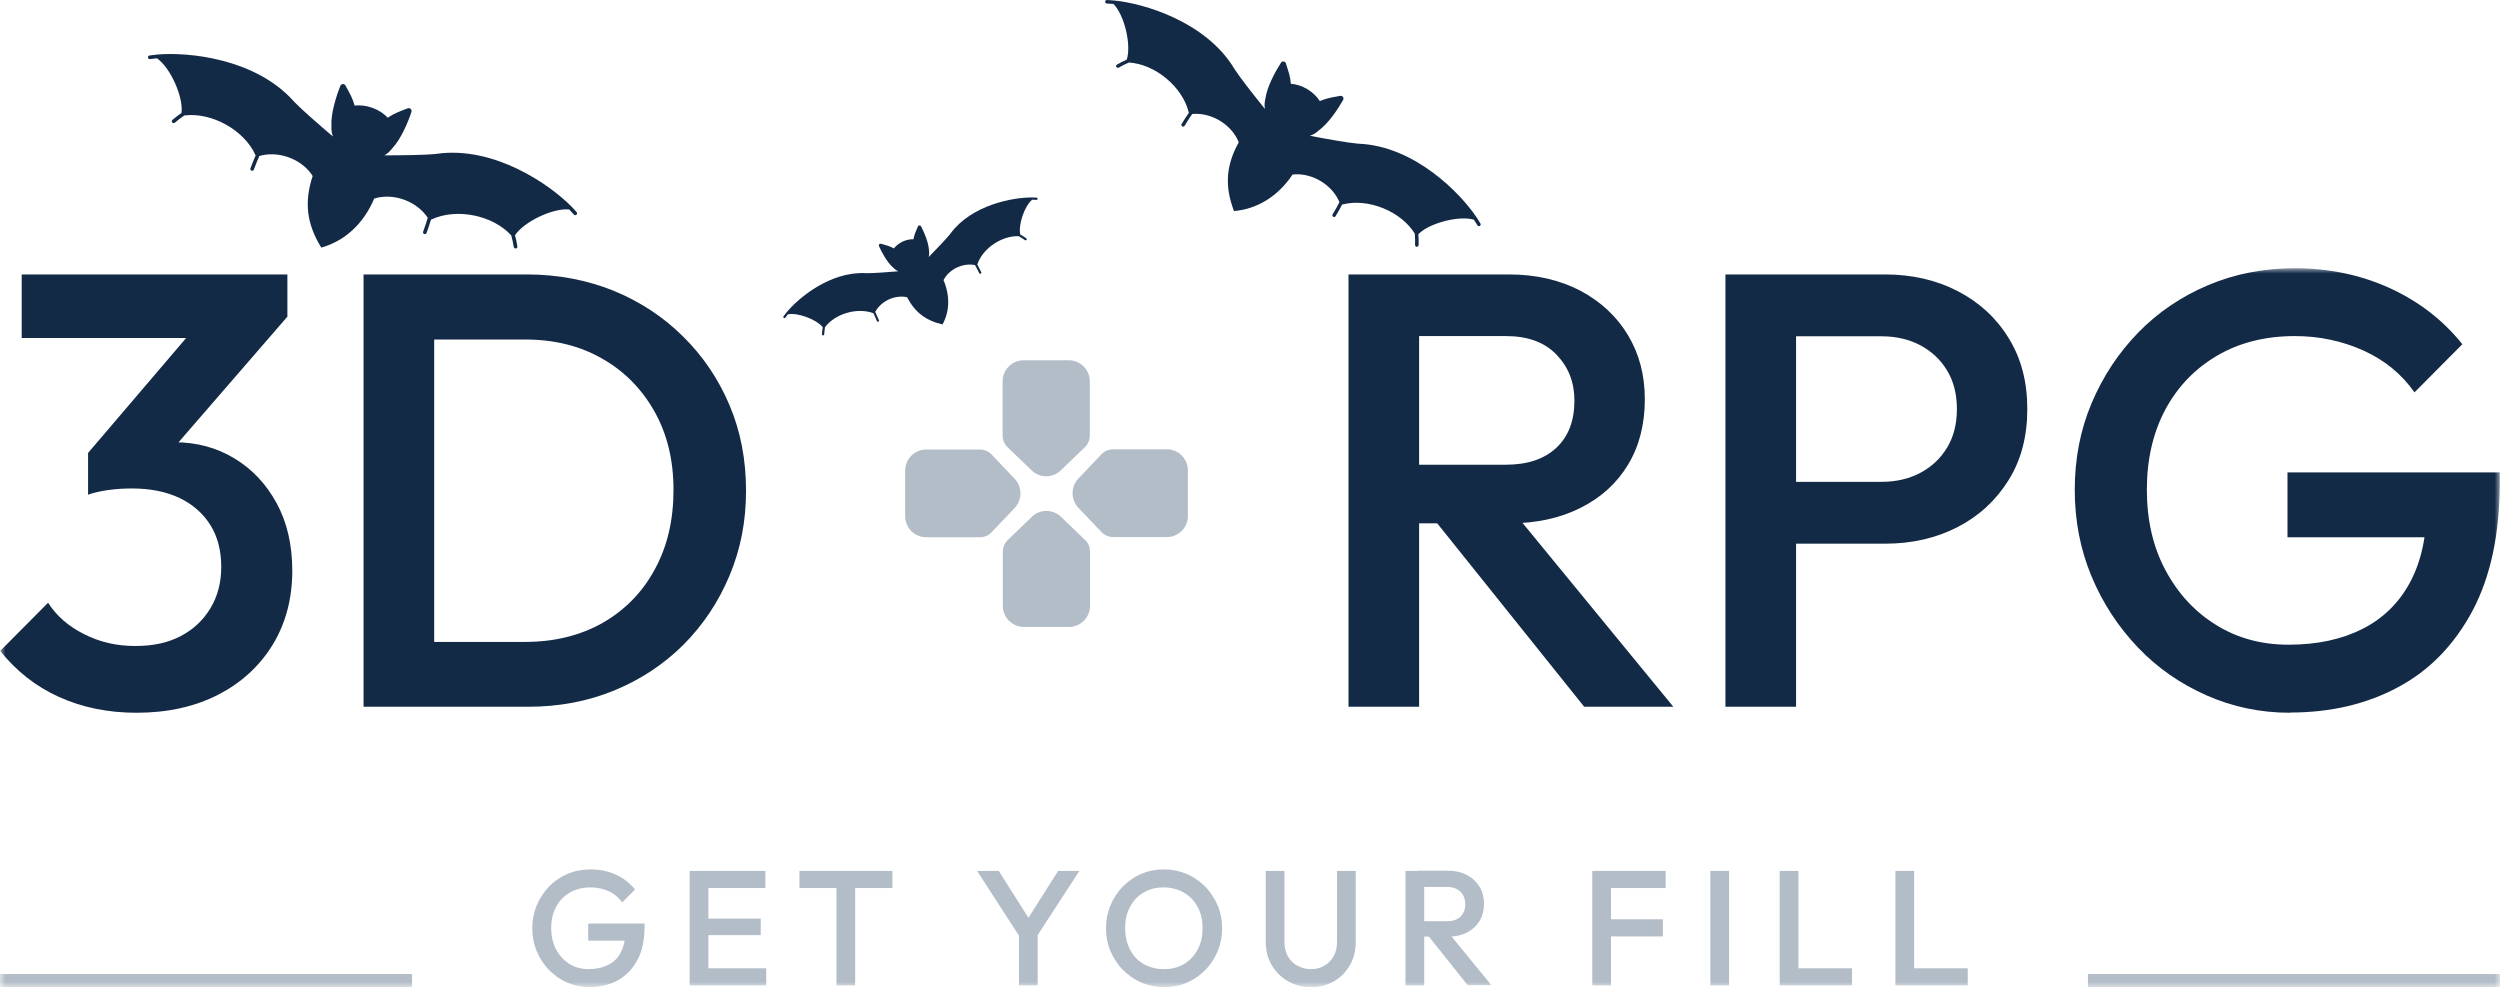 <svg width="233" height="92" viewBox="0 0 233 92" fill="none" xmlns="http://www.w3.org/2000/svg">
<g clip-path="url(#clip0_1056_592)">
<mask id="mask0_1056_592" style="mask-type:luminance" maskUnits="userSpaceOnUse" x="0" y="25" width="233" height="67">
<path d="M233 25H0V92H233V25Z" fill="white"/>
</mask>
<g mask="url(#mask0_1056_592)">
<path d="M12.729 66.429C10.052 66.429 7.653 65.93 5.492 64.953C3.331 63.975 1.507 62.539 0.02 60.664L4.481 56.176C5.274 57.413 6.404 58.39 7.851 59.108C9.299 59.846 10.885 60.206 12.59 60.206C14.295 60.206 15.643 59.906 16.833 59.288C18.022 58.67 18.934 57.812 19.608 56.695C20.282 55.578 20.619 54.301 20.619 52.845C20.619 51.309 20.282 50.013 19.608 48.936C18.934 47.859 17.983 47.021 16.753 46.422C15.504 45.824 14.017 45.525 12.273 45.525C11.579 45.525 10.885 45.565 10.151 45.664C9.417 45.764 8.783 45.904 8.208 46.103L11.123 42.313C11.916 42.014 12.768 41.755 13.66 41.536C14.553 41.316 15.425 41.217 16.258 41.217C18.32 41.217 20.183 41.715 21.829 42.712C23.494 43.71 24.803 45.106 25.774 46.881C26.746 48.657 27.241 50.771 27.241 53.184C27.241 55.797 26.627 58.091 25.417 60.086C24.188 62.08 22.503 63.636 20.322 64.753C18.141 65.87 15.603 66.429 12.709 66.429H12.729ZM2.022 31.503V25.578H26.785V29.488L21.115 31.503H2.022ZM8.208 46.123V42.214L18.914 29.668L26.805 29.488L15.643 42.373L8.208 46.123Z" fill="#132A47"/>
<path d="M33.883 65.87V25.578H40.466V65.87H33.883ZM38.404 65.87V59.827H48.931C51.668 59.827 54.086 59.228 56.168 58.051C58.25 56.855 59.876 55.199 61.026 53.065C62.195 50.93 62.77 48.477 62.77 45.664C62.77 42.852 62.176 40.459 61.006 38.364C59.816 36.25 58.191 34.594 56.109 33.417C54.027 32.221 51.628 31.642 48.931 31.642H38.404V25.578H49.11C52.005 25.578 54.701 26.097 57.179 27.094C59.658 28.112 61.819 29.528 63.663 31.363C65.506 33.178 66.954 35.312 67.985 37.746C69.016 40.179 69.531 42.832 69.531 45.724C69.531 48.617 69.016 51.21 67.985 53.663C66.954 56.116 65.526 58.251 63.702 60.086C61.878 61.901 59.717 63.337 57.239 64.354C54.761 65.372 52.084 65.87 49.229 65.87H38.423H38.404Z" fill="#132A47"/>
<path d="M125.68 65.87V25.578H132.262V65.87H125.68ZM130.2 48.776V43.311H140.331C142.354 43.311 143.92 42.792 145.05 41.735C146.18 40.678 146.735 39.222 146.735 37.327C146.735 35.632 146.18 34.215 145.07 33.058C143.96 31.901 142.393 31.323 140.371 31.323H130.18V25.578H140.649C143.167 25.578 145.367 26.097 147.29 27.094C149.194 28.112 150.681 29.488 151.732 31.243C152.782 32.999 153.298 34.973 153.298 37.207C153.298 39.541 152.782 41.575 151.732 43.311C150.681 45.046 149.214 46.383 147.29 47.34C145.387 48.297 143.167 48.776 140.649 48.776H130.18H130.2ZM147.647 65.87L133.63 48.377L139.756 46.123L155.955 65.87H147.667H147.647Z" fill="#132A47"/>
<path d="M160.812 65.87V25.578H167.394V65.87H160.812ZM165.332 50.671V44.907H175.345C176.713 44.907 177.922 44.627 178.973 44.069C180.024 43.51 180.857 42.732 181.471 41.715C182.086 40.698 182.383 39.501 182.383 38.125C182.383 36.748 182.086 35.552 181.471 34.534C180.857 33.517 180.024 32.739 178.973 32.181C177.922 31.622 176.713 31.343 175.345 31.343H165.332V25.578H175.682C178.2 25.578 180.46 26.097 182.462 27.134C184.465 28.172 186.051 29.628 187.201 31.503C188.371 33.377 188.946 35.592 188.946 38.125C188.946 40.658 188.371 42.872 187.201 44.747C186.031 46.622 184.465 48.078 182.462 49.115C180.46 50.153 178.2 50.671 175.682 50.671H165.332Z" fill="#132A47"/>
<path d="M213.432 66.429C210.695 66.429 208.098 65.89 205.66 64.813C203.221 63.736 201.08 62.26 199.256 60.345C197.432 58.43 195.984 56.236 194.933 53.723C193.883 51.21 193.367 48.517 193.367 45.645C193.367 42.772 193.883 40.08 194.933 37.586C195.984 35.093 197.432 32.899 199.275 31.004C201.119 29.109 203.3 27.633 205.798 26.576C208.296 25.519 210.993 25 213.888 25C217.06 25 219.994 25.618 222.69 26.835C225.407 28.072 227.667 29.807 229.491 32.081L225.03 36.569C223.84 34.873 222.274 33.577 220.291 32.679C218.309 31.782 216.168 31.323 213.888 31.323C211.151 31.323 208.733 31.921 206.651 33.138C204.569 34.355 202.963 36.03 201.813 38.165C200.663 40.319 200.088 42.812 200.088 45.645C200.088 48.477 200.663 50.99 201.833 53.164C203.003 55.339 204.569 57.034 206.552 58.251C208.534 59.487 210.795 60.086 213.293 60.086C215.969 60.086 218.269 59.587 220.192 58.61C222.115 57.632 223.602 56.176 224.633 54.241C225.664 52.307 226.18 49.913 226.18 47.081L230.304 50.073H213.194V44.029H232.98V44.946C232.98 49.734 232.128 53.743 230.443 56.914C228.738 60.106 226.438 62.479 223.484 64.055C220.549 65.631 217.199 66.409 213.412 66.409L213.432 66.429Z" fill="#132A47"/>
<path d="M101.571 35.552V40.578C101.571 40.997 101.412 41.376 101.115 41.675L98.855 43.849C98.101 44.567 96.912 44.567 96.158 43.849L93.898 41.675C93.6 41.396 93.442 40.997 93.442 40.578V35.552C93.442 34.455 94.314 33.577 95.405 33.577H99.608C100.698 33.577 101.571 34.455 101.571 35.552Z" fill="#B3BDC7"/>
<path d="M93.462 56.455V51.429C93.462 51.01 93.62 50.631 93.918 50.332L96.178 48.158C96.931 47.44 98.121 47.44 98.874 48.158L101.134 50.332C101.432 50.611 101.591 51.01 101.591 51.429V56.455C101.591 57.553 100.718 58.43 99.628 58.43H95.424C94.334 58.43 93.462 57.553 93.462 56.455Z" fill="#B3BDC7"/>
<path d="M108.748 50.053H103.751C103.335 50.053 102.958 49.893 102.661 49.594L100.5 47.32C99.786 46.562 99.786 45.365 100.5 44.607L102.661 42.333C102.939 42.034 103.335 41.875 103.751 41.875H108.748C109.838 41.875 110.711 42.752 110.711 43.849V48.078C110.711 49.175 109.838 50.053 108.748 50.053Z" fill="#B3BDC7"/>
<path d="M86.324 41.895H91.32C91.737 41.895 92.114 42.054 92.411 42.353L94.572 44.627C95.286 45.385 95.286 46.582 94.572 47.34L92.411 49.614C92.133 49.913 91.737 50.073 91.32 50.073H86.324C85.234 50.073 84.361 49.195 84.361 48.098V43.869C84.361 42.772 85.234 41.895 86.324 41.895Z" fill="#B3BDC7"/>
<path d="M54.939 92C54.205 92 53.531 91.86 52.877 91.581C52.223 91.302 51.668 90.903 51.172 90.404C50.676 89.906 50.3 89.307 50.022 88.649C49.745 87.991 49.606 87.273 49.606 86.515C49.606 85.757 49.745 85.039 50.022 84.38C50.3 83.722 50.676 83.144 51.172 82.625C51.668 82.106 52.243 81.728 52.897 81.448C53.551 81.169 54.265 81.029 55.038 81.029C55.871 81.029 56.664 81.189 57.378 81.508C58.091 81.827 58.706 82.306 59.182 82.904L57.992 84.101C57.675 83.662 57.259 83.303 56.743 83.064C56.208 82.825 55.653 82.705 55.038 82.705C54.305 82.705 53.67 82.865 53.115 83.184C52.56 83.503 52.144 83.942 51.826 84.52C51.529 85.099 51.37 85.757 51.37 86.495C51.37 87.233 51.529 87.911 51.826 88.489C52.144 89.068 52.56 89.507 53.075 89.846C53.611 90.165 54.205 90.324 54.86 90.324C55.574 90.324 56.168 90.185 56.684 89.925C57.199 89.666 57.596 89.287 57.853 88.769C58.131 88.25 58.27 87.632 58.27 86.874L59.36 87.672H54.82V86.076H60.074V86.315C60.074 87.592 59.856 88.649 59.4 89.487C58.944 90.325 58.329 90.963 57.556 91.382C56.783 91.8 55.891 92 54.88 92H54.939Z" fill="#B3BDC7"/>
<path d="M64.277 91.84V81.169H66.022V91.84H64.277ZM65.467 82.765V81.169H71.335V82.765H65.467ZM65.467 87.153V85.617H70.899V87.153H65.467ZM65.467 91.84V90.245H71.415V91.84H65.467Z" fill="#B3BDC7"/>
<path d="M74.508 82.765V81.169H83.172V82.765H74.508ZM77.958 91.84V81.468H79.702V91.84H77.958Z" fill="#B3BDC7"/>
<path d="M95.207 87.572L91.063 81.169H93.085L96.317 86.275H95.385L98.617 81.169H100.599L96.436 87.572H95.226H95.207ZM94.969 91.84V86.475H96.713V91.84H94.969Z" fill="#B3BDC7"/>
<path d="M108.51 92C107.757 92 107.043 91.86 106.389 91.581C105.734 91.302 105.159 90.903 104.664 90.404C104.168 89.906 103.791 89.307 103.494 88.649C103.216 87.991 103.078 87.273 103.078 86.515C103.078 85.757 103.216 85.039 103.494 84.38C103.772 83.722 104.148 83.144 104.644 82.625C105.14 82.126 105.715 81.728 106.349 81.448C107.003 81.169 107.697 81.029 108.47 81.029C109.244 81.029 109.938 81.169 110.592 81.448C111.246 81.728 111.821 82.126 112.317 82.625C112.812 83.124 113.189 83.722 113.487 84.38C113.764 85.039 113.903 85.757 113.903 86.515C113.903 87.273 113.764 87.991 113.487 88.649C113.209 89.307 112.832 89.906 112.337 90.404C111.841 90.903 111.266 91.302 110.631 91.581C109.997 91.86 109.283 92 108.53 92H108.51ZM108.47 90.324C109.184 90.324 109.819 90.165 110.354 89.846C110.889 89.527 111.325 89.068 111.623 88.489C111.94 87.911 112.079 87.253 112.079 86.495C112.079 85.936 112 85.418 111.821 84.959C111.643 84.5 111.385 84.101 111.068 83.762C110.75 83.423 110.354 83.164 109.918 82.984C109.482 82.805 108.986 82.705 108.451 82.705C107.737 82.705 107.122 82.865 106.587 83.184C106.052 83.503 105.615 83.942 105.318 84.52C105.001 85.099 104.862 85.757 104.862 86.495C104.862 87.053 104.941 87.572 105.12 88.051C105.298 88.529 105.536 88.928 105.853 89.267C106.171 89.606 106.547 89.866 107.003 90.045C107.439 90.225 107.935 90.324 108.451 90.324H108.47Z" fill="#B3BDC7"/>
<path d="M122.19 92C121.397 92 120.684 91.82 120.029 91.442C119.375 91.062 118.899 90.584 118.522 89.945C118.146 89.307 117.967 88.589 117.967 87.791V81.169H119.712V87.771C119.712 88.29 119.811 88.749 120.029 89.128C120.247 89.507 120.545 89.806 120.921 90.005C121.298 90.205 121.714 90.325 122.17 90.325C122.626 90.325 123.063 90.225 123.42 90.005C123.776 89.806 124.074 89.507 124.292 89.128C124.51 88.749 124.609 88.31 124.609 87.791V81.169H126.354V87.811C126.354 88.609 126.175 89.327 125.799 89.965C125.442 90.604 124.946 91.102 124.312 91.461C123.677 91.82 122.964 92.02 122.151 92.02L122.19 92Z" fill="#B3BDC7"/>
<path d="M130.993 91.84V81.169H132.738V91.84H130.993ZM132.183 87.312V85.856H134.859C135.395 85.856 135.811 85.717 136.108 85.438C136.406 85.158 136.564 84.759 136.564 84.261C136.564 83.822 136.426 83.443 136.128 83.124C135.831 82.825 135.414 82.665 134.879 82.665H132.183V81.149H134.958C135.633 81.149 136.208 81.289 136.723 81.548C137.219 81.827 137.615 82.186 137.893 82.645C138.17 83.104 138.309 83.642 138.309 84.221C138.309 84.839 138.17 85.378 137.893 85.837C137.615 86.295 137.219 86.654 136.723 86.914C136.208 87.173 135.633 87.293 134.958 87.293H132.183V87.312ZM136.802 91.84L133.095 87.193L134.721 86.594L139.003 91.82H136.802V91.84Z" fill="#B3BDC7"/>
<path d="M148.401 91.84V81.169H150.145V91.84H148.401ZM149.59 82.765V81.169H155.241V82.765H149.59ZM149.59 87.273V85.677H154.983V87.273H149.59Z" fill="#B3BDC7"/>
<path d="M159.404 91.84V81.169H161.149V91.84H159.404Z" fill="#B3BDC7"/>
<path d="M165.868 91.84V81.169H167.613V91.84H165.868ZM167.058 91.84V90.245H172.609V91.84H167.058Z" fill="#B3BDC7"/>
<path d="M176.653 91.84V81.169H178.398V91.84H176.653ZM177.843 91.84V90.245H183.394V91.84H177.843Z" fill="#B3BDC7"/>
<path d="M38.404 90.783H0V92H38.404V90.783Z" fill="#B3BDC7"/>
<path d="M233 90.783H194.596V92H233V90.783Z" fill="#B3BDC7"/>
</g>
<path d="M103.159 0.327C103.344 0.333 103.55 0.346 103.773 0.368C104.791 1.389 105.459 4.184 105.014 5.56C104.699 5.697 104.39 5.852 104.101 6.02C104.024 6.065 103.996 6.166 104.044 6.242C104.056 6.265 104.079 6.287 104.101 6.3C104.149 6.328 104.212 6.331 104.269 6.3C104.569 6.125 104.887 5.966 105.214 5.827C107.655 5.976 110.197 8.082 110.782 10.445C110.785 10.467 110.795 10.486 110.808 10.502C110.572 10.842 110.346 11.194 110.127 11.556C110.079 11.632 110.104 11.733 110.184 11.777C110.26 11.825 110.362 11.8 110.407 11.72C110.633 11.343 110.871 10.975 111.116 10.623C112.841 10.467 114.66 11.521 115.379 13.094C115.405 13.151 115.427 13.208 115.449 13.268C114.282 15.371 114.107 17.306 115.007 19.669C117.164 19.492 119.121 18.293 120.464 16.269C120.524 16.263 120.585 16.253 120.648 16.25C122.379 16.142 124.167 17.252 124.838 18.841C124.641 19.222 124.428 19.603 124.199 19.98C124.151 20.056 124.177 20.158 124.256 20.202C124.332 20.25 124.434 20.224 124.479 20.145C124.698 19.784 124.899 19.416 125.093 19.051C125.115 19.051 125.134 19.051 125.156 19.048C127.524 18.451 130.584 19.698 131.86 21.776V21.779C131.889 22.134 131.898 22.489 131.885 22.832C131.885 22.895 131.917 22.949 131.965 22.978C131.987 22.99 132.016 23 132.041 23C132.134 23.003 132.207 22.933 132.213 22.845C132.226 22.511 132.216 22.169 132.191 21.826C133.199 20.789 135.987 20.063 137.371 20.478C137.491 20.662 137.603 20.837 137.695 20.998C137.74 21.078 137.838 21.103 137.918 21.059C137.997 21.014 138.023 20.916 137.978 20.837C137.873 20.656 137.752 20.456 137.612 20.25C136.104 17.998 131.889 13.665 126.725 13.398C126.709 13.398 126.696 13.398 126.687 13.398L126.56 13.389C125.662 13.313 123.683 12.961 122.08 12.656C122.344 12.57 122.579 12.434 122.783 12.263C122.783 12.266 122.783 12.269 122.78 12.272C122.824 12.237 122.866 12.199 122.907 12.158C123.804 11.511 124.692 10.182 125.182 9.31C125.23 9.224 125.223 9.116 125.166 9.037C125.109 8.958 125.01 8.916 124.911 8.935C124.097 9.081 123.632 9.151 123.009 9.421C122.735 8.996 122.341 8.606 121.844 8.311C121.348 8.012 120.817 7.847 120.308 7.806C120.254 7.134 120.098 6.69 119.843 5.903C119.815 5.808 119.732 5.741 119.636 5.729C119.538 5.716 119.442 5.76 119.388 5.843C118.841 6.693 118.074 8.117 117.931 9.215C117.922 9.253 117.915 9.291 117.906 9.329C117.906 9.329 117.906 9.329 117.909 9.326C117.848 9.592 117.842 9.871 117.89 10.15C116.868 8.881 115.621 7.299 115.131 6.547L115.061 6.439C115.061 6.439 115.052 6.42 115.042 6.407C112.379 1.989 106.563 0.314 103.862 0.048C103.611 0.022 103.379 0.006 103.169 0C103.076 0 103 0.07 103 0.159C103 0.247 103.07 0.324 103.159 0.327Z" fill="#132A47"/>
<path d="M13.986 5.51C14.176 5.48 14.391 5.453 14.624 5.432C15.869 6.283 17.104 9.025 16.917 10.528C16.621 10.729 16.334 10.95 16.07 11.179C16.001 11.24 15.991 11.35 16.055 11.419C16.073 11.439 16.1 11.458 16.125 11.466C16.18 11.486 16.246 11.477 16.298 11.433C16.571 11.195 16.866 10.97 17.175 10.762C19.708 10.437 22.73 12.104 23.795 14.419C23.803 14.442 23.816 14.459 23.832 14.473C23.658 14.868 23.495 15.274 23.341 15.689C23.307 15.777 23.353 15.876 23.443 15.906C23.531 15.94 23.63 15.894 23.66 15.804C23.818 15.372 23.991 14.947 24.173 14.537C25.912 14.039 27.986 14.765 29.033 16.241C29.07 16.295 29.104 16.35 29.139 16.407C28.354 18.798 28.554 20.822 29.942 23.075C32.121 22.47 33.893 20.854 34.873 18.51C34.934 18.491 34.994 18.47 35.059 18.454C36.814 18.004 38.867 18.795 39.867 20.297C39.74 20.727 39.596 21.16 39.435 21.593C39.401 21.681 39.447 21.78 39.537 21.81C39.625 21.844 39.724 21.798 39.755 21.708C39.909 21.293 40.042 20.876 40.17 20.462C40.193 20.458 40.212 20.454 40.234 20.447C42.546 19.37 45.932 20.052 47.649 21.938L47.649 21.941C47.749 22.3 47.828 22.664 47.882 23.019C47.895 23.084 47.938 23.133 47.993 23.153C48.018 23.162 48.049 23.166 48.075 23.161C48.171 23.146 48.232 23.06 48.221 22.967C48.169 22.622 48.092 22.272 47.998 21.925C48.83 20.661 51.547 19.368 53.048 19.524C53.209 19.689 53.357 19.847 53.484 19.995C53.545 20.068 53.651 20.074 53.724 20.013C53.797 19.952 53.804 19.846 53.742 19.773C53.599 19.608 53.436 19.426 53.252 19.241C51.262 17.221 46.085 13.593 40.734 14.331C40.718 14.334 40.705 14.336 40.695 14.338L40.563 14.354C39.627 14.451 37.527 14.477 35.822 14.478C36.076 14.338 36.291 14.152 36.467 13.936C36.467 13.939 36.468 13.943 36.465 13.946C36.504 13.902 36.539 13.854 36.573 13.804C37.367 12.963 38.017 11.422 38.348 10.43C38.38 10.332 38.352 10.222 38.278 10.152C38.204 10.082 38.094 10.059 37.997 10.098C37.19 10.407 36.727 10.57 36.14 10.97C35.776 10.586 35.294 10.262 34.727 10.056C34.159 9.847 33.582 9.782 33.051 9.839C32.864 9.158 32.617 8.732 32.201 7.973C32.153 7.881 32.055 7.829 31.954 7.834C31.851 7.841 31.762 7.905 31.722 8C31.328 8.982 30.821 10.596 30.889 11.753C30.887 11.794 30.888 11.834 30.886 11.875C30.886 11.875 30.886 11.875 30.888 11.871C30.878 12.157 30.927 12.445 31.03 12.723C29.733 11.619 28.143 10.236 27.492 9.559L27.399 9.462C27.399 9.462 27.386 9.444 27.374 9.433C23.773 5.412 17.477 4.83 14.652 5.085C14.39 5.108 14.148 5.138 13.931 5.172C13.837 5.19 13.772 5.277 13.79 5.368C13.807 5.46 13.894 5.524 13.986 5.51Z" fill="#132A47"/>
<path d="M73.195 29.605C73.264 29.508 73.344 29.403 73.435 29.292C74.347 29.116 76.094 29.764 76.68 30.496C76.642 30.712 76.617 30.933 76.606 31.147C76.603 31.204 76.647 31.256 76.705 31.258C76.722 31.259 76.742 31.255 76.757 31.247C76.789 31.232 76.813 31.2 76.816 31.158C76.828 30.936 76.855 30.709 76.895 30.485C77.84 29.238 79.878 28.64 81.362 29.177C81.375 29.183 81.389 29.185 81.402 29.183C81.502 29.431 81.612 29.678 81.73 29.924C81.754 29.977 81.818 30 81.87 29.974C81.923 29.95 81.945 29.887 81.918 29.834C81.794 29.578 81.68 29.319 81.576 29.062C82.103 28.088 83.316 27.496 84.421 27.678C84.461 27.685 84.499 27.694 84.54 27.704C85.263 29.081 86.247 29.869 87.843 30.238C88.51 29.025 88.555 27.552 87.936 26.11C87.954 26.075 87.971 26.04 87.992 26.005C88.546 25.044 89.779 24.49 90.875 24.703C91.011 24.945 91.141 25.195 91.264 25.452C91.289 25.505 91.353 25.528 91.405 25.502C91.457 25.478 91.48 25.415 91.453 25.363C91.335 25.116 91.207 24.877 91.079 24.642C91.087 24.631 91.093 24.62 91.099 24.607C91.615 23.132 93.372 21.949 94.947 22.015L94.948 22.017C95.15 22.129 95.346 22.251 95.526 22.381C95.561 22.404 95.601 22.406 95.633 22.391C95.648 22.384 95.663 22.372 95.672 22.358C95.707 22.31 95.695 22.246 95.649 22.211C95.474 22.085 95.285 21.967 95.091 21.857C94.888 20.948 95.482 19.202 96.196 18.614C96.338 18.615 96.472 18.619 96.592 18.628C96.651 18.632 96.699 18.589 96.704 18.531C96.708 18.472 96.664 18.424 96.605 18.419C96.47 18.41 96.319 18.402 96.158 18.403C94.407 18.398 90.574 19.088 88.602 21.743C88.596 21.752 88.591 21.758 88.588 21.764L88.538 21.828C88.179 22.279 87.288 23.206 86.556 23.951C86.603 23.78 86.613 23.605 86.593 23.436C86.594 23.437 86.596 23.438 86.597 23.441C86.594 23.404 86.588 23.369 86.58 23.332C86.548 22.622 86.144 21.671 85.846 21.097C85.816 21.041 85.756 21.006 85.693 21.008C85.63 21.01 85.572 21.047 85.548 21.107C85.338 21.593 85.212 21.866 85.137 22.295C84.81 22.288 84.46 22.358 84.124 22.516C83.788 22.674 83.51 22.898 83.308 23.154C82.925 22.941 82.63 22.865 82.115 22.718C82.053 22.699 81.988 22.719 81.947 22.766C81.906 22.814 81.896 22.88 81.921 22.939C82.187 23.536 82.685 24.456 83.228 24.926C83.245 24.945 83.263 24.962 83.28 24.98C83.28 24.98 83.28 24.98 83.28 24.978C83.402 25.105 83.551 25.209 83.719 25.284C82.671 25.372 81.375 25.468 80.795 25.46L80.712 25.458C80.712 25.458 80.698 25.456 80.688 25.457C77.357 25.289 74.394 27.786 73.293 29.13C73.191 29.254 73.1 29.372 73.022 29.482C72.989 29.531 73 29.597 73.048 29.629C73.096 29.661 73.162 29.651 73.195 29.605Z" fill="#132A47"/>
</g>
<defs>
<clipPath id="clip0_1056_592">
<rect width="233" height="92" fill="white"/>
</clipPath>
</defs>
</svg>
